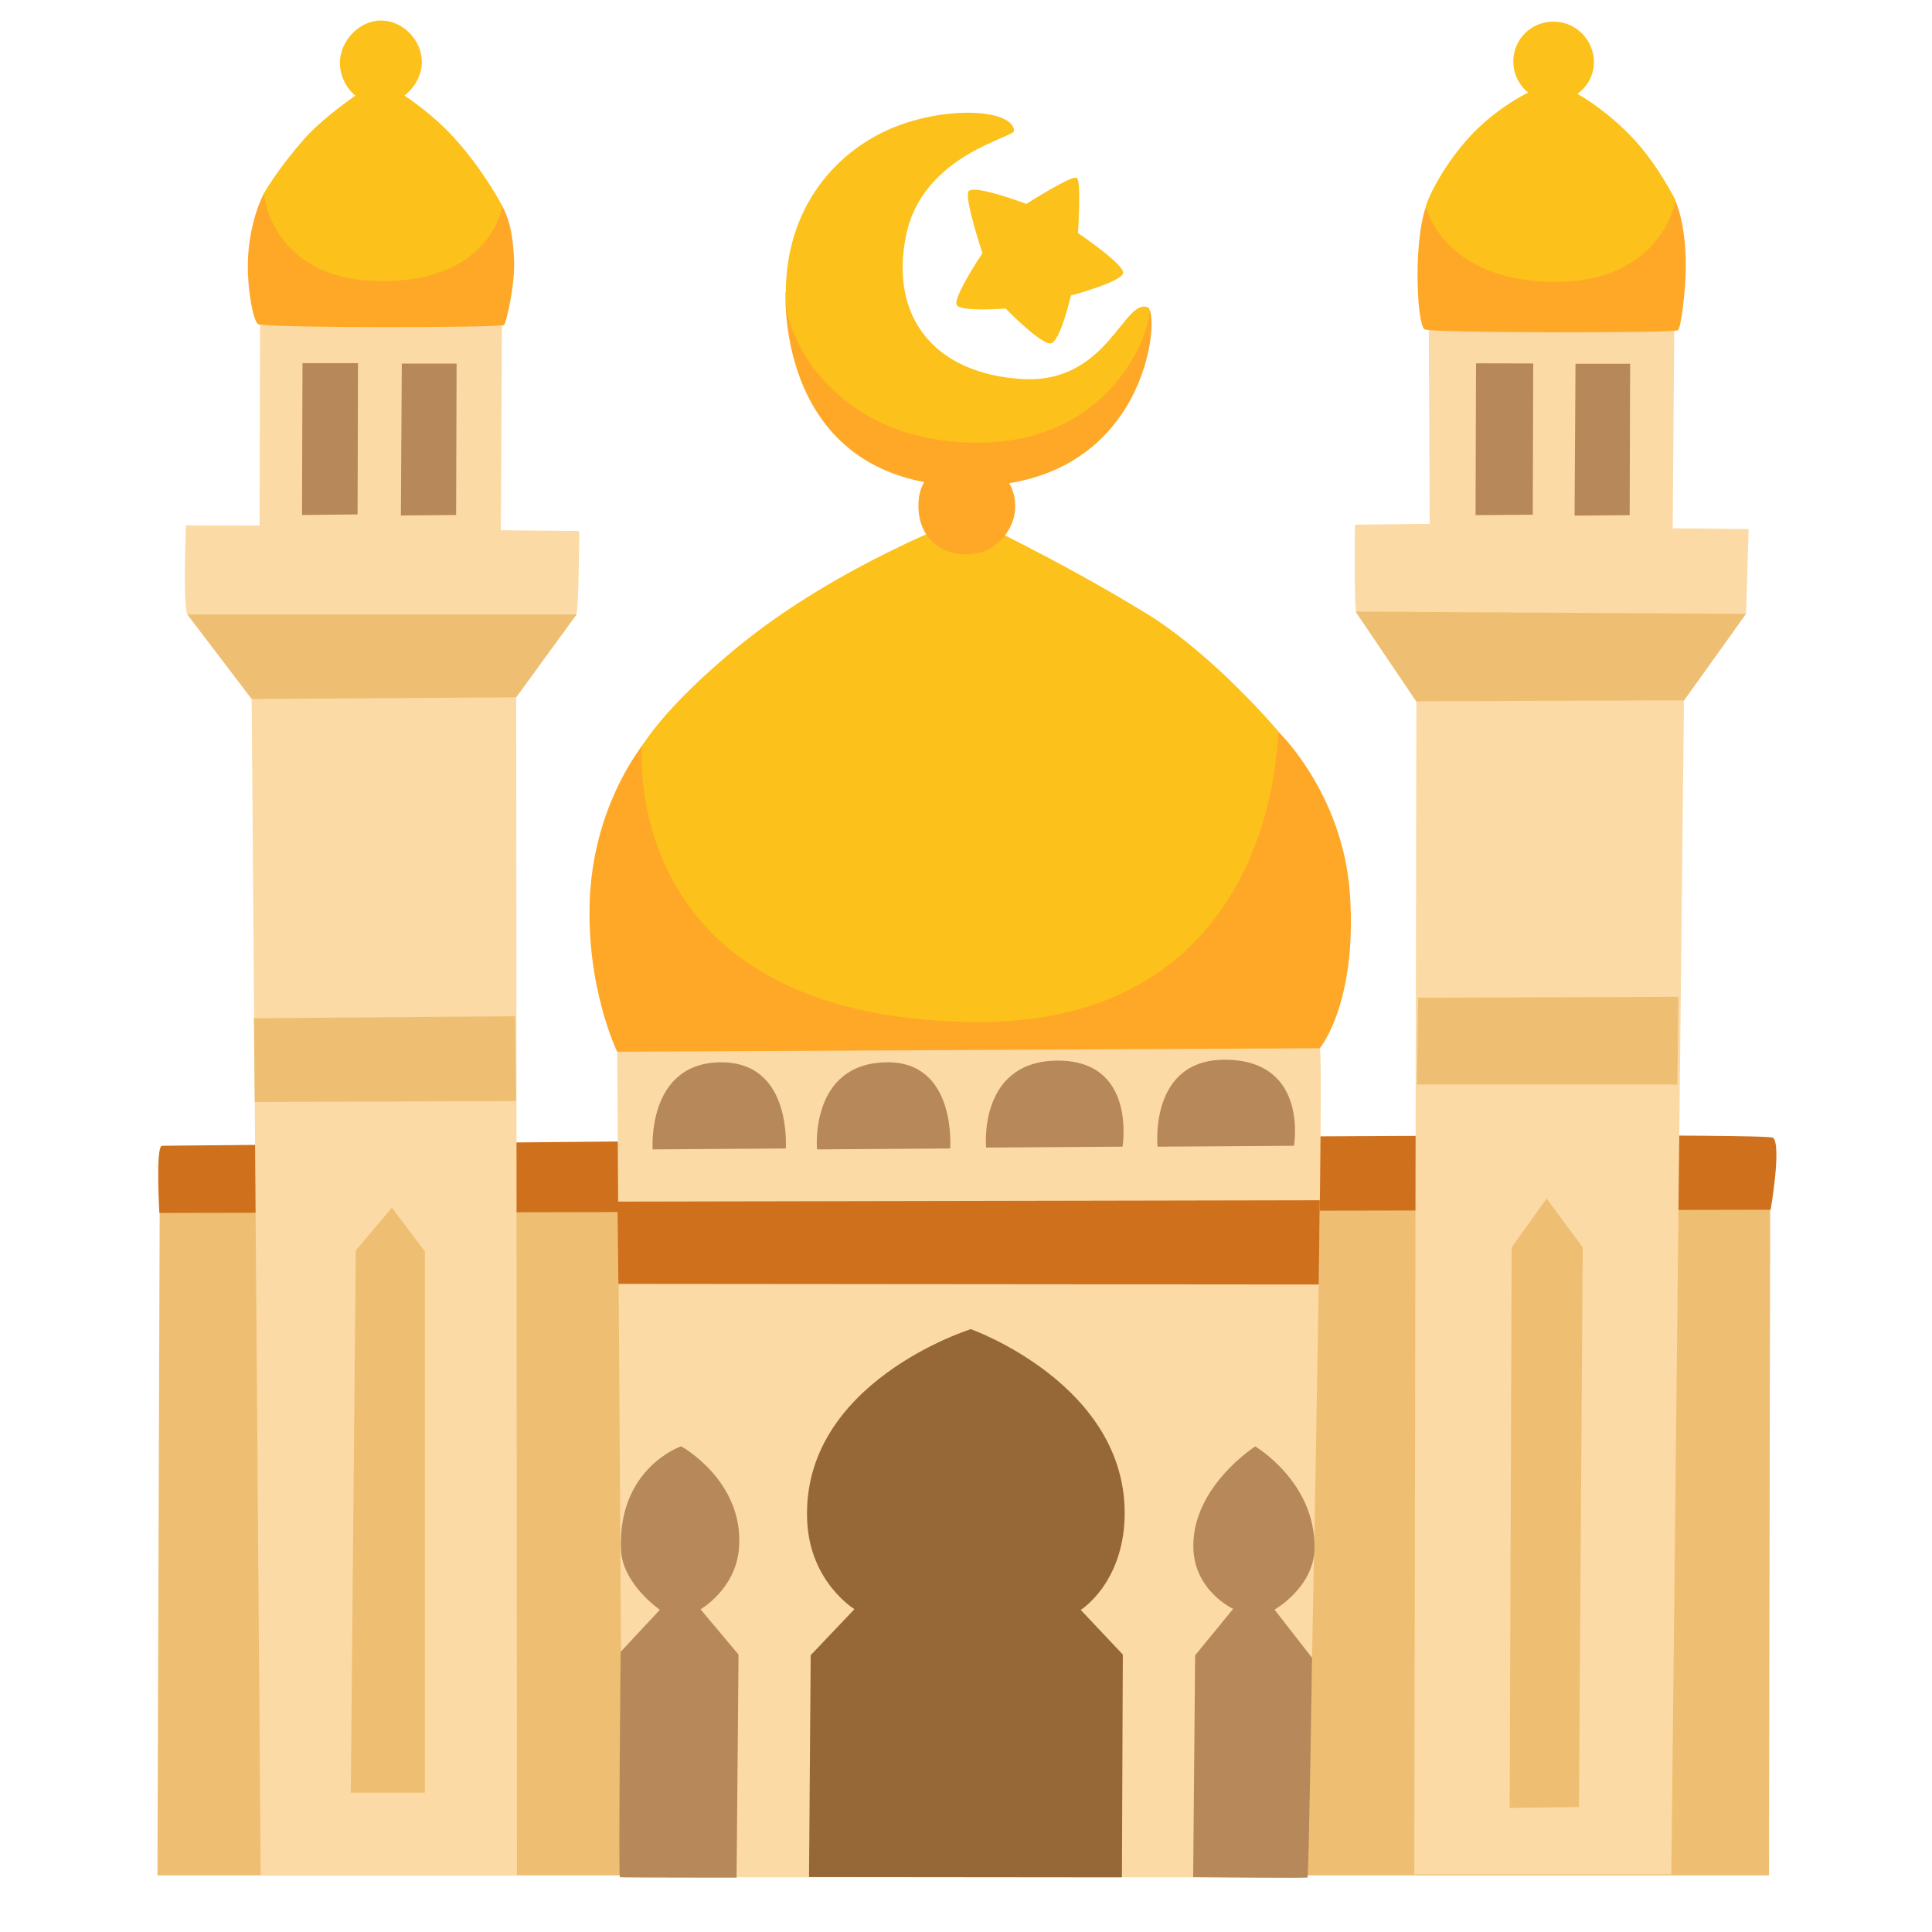 <?xml version="1.0" encoding="utf-8"?><!-- Скачано с сайта svg4.ru / Downloaded from svg4.ru -->
<svg width="800px" height="800px" viewBox="0 0 128 128" xmlns="http://www.w3.org/2000/svg" xmlns:xlink="http://www.w3.org/1999/xlink" aria-hidden="true" role="img" class="iconify iconify--noto" preserveAspectRatio="xMidYMid meet"><path fill="#eebf72" d="M10.43 124.25l.15-44.32l1.71-1.34h102.89l2.1.96l-.08 44.7z"></path><path d="M10.72 75.91c-.42.14-.16 4.45-.16 4.45l106.75-.21s.73-4.21.17-4.77c-.56-.55-106.76.53-106.76.53z" fill="#cf701d"></path><path d="M94.66 21.59l.06 13.12l-4.95.05s-.07 5.72.1 5.78c.37.12 11.56 2.65 11.56 2.65l14.25-2.52l.17-5.62l-5.03-.05l.11-14.19l-11.3-.79l-4.97 1.57z" fill="#fbdaa6"></path><path fill="#fbdaa6" d="M93.84 45.2l-.14 78.98h17.03l.86-79.98z"></path><path d="M42.52 66.3s-1.63 3.14-1.63 3.37c0 .23.35 54.7.35 54.7h45.39s1.16-54.46.81-54.93c-.35-.46-44.92-3.14-44.92-3.14z" fill="#fbdaa6"></path><path d="M17.23 21.36l-.03 13.46l-4.88-.01s-.23 5.62.12 5.93c.52.46 14.94 2.69 14.94 2.69s10.57-2.14 10.81-2.71c.15-.36.19-5.54.19-5.54l-5.2-.05l.08-14.33l-9.66-.89l-6.37 1.45z" fill="#fbdaa6"></path><path fill="#fbdaa6" d="M16.67 45.76l.6 78.49h16.98l-.05-79.16z"></path><path fill="#eebf72" d="M12.41 40.71H38.2l-4 5.49l-17.53.11z"></path><path fill="#eebf72" d="M16.82 67.46l17.31-.13l.07 5.62l-17.32.06z"></path><path fill="#eebf72" d="M23.24 118.77h4.91V82.91l-2.19-2.9l-2.39 2.84z"></path><path fill="#eebf72" d="M100.02 119.78l4.59-.06l.25-37.08l-2.39-3.23l-2.32 3.23z"></path><path fill="#eebf72" d="M93.95 66.1l-.07 5.75h17.25l.07-5.81z"></path><path fill="#eebf72" d="M93.82 46.46l17.76-.06l4.1-5.73l-25.87-.15z"></path><path fill="#cf701d" d="M40.97 85.06l-.06-5.45l46.53-.09l-.07 5.58z"></path><path fill="#b7885a" d="M97.79 24.07l3.79.01l-.03 10.02l-3.79.03z"></path><path fill="#b7885a" d="M104.38 24.1H108l-.03 10.03l-3.65.03z"></path><path fill="#b7885a" d="M20.04 24.06h3.68l-.03 10.02l-3.68.04z"></path><path fill="#b7885a" d="M26.62 24.09h3.63l-.03 10.03l-3.66.03z"></path><path d="M47.79 70.38c-4.96 0-4.55 5.77-4.55 5.77l8.82-.06c-.01 0 .45-5.71-4.27-5.71z" fill="#b7885a"></path><path d="M54.13 76.15s-.52-5.65 4.55-5.77c4.73-.11 4.27 5.71 4.27 5.71l-8.82.06z" fill="#b7885a"></path><path d="M85.73 75.91s.98-5.59-4.44-5.7c-5.2-.11-4.6 5.76-4.6 5.76l9.04-.06z" fill="#b7885a"></path><path d="M74.37 75.97s.98-5.82-4.44-5.7c-5.14.12-4.6 5.76-4.6 5.76l9.04-.06z" fill="#b7885a"></path><path d="M79.05 124.37l.13-14.7l2.52-3.08s-2.63-1.2-2.64-4.15c-.02-3.98 4.1-6.61 4.1-6.61s4 2.35 3.93 6.75c-.04 2.6-2.65 4.06-2.65 4.06l2.49 3.2s-.22 14.49-.3 14.55c-.09.05-7.58-.02-7.58-.02z" fill="#b7885a"></path><path d="M41.07 124.37c-.1-.03.05-14.93.05-14.93l2.6-2.79s-2.5-1.7-2.58-4.01c-.2-5.4 3.99-6.82 3.99-6.82s4.18 2.3 3.83 6.75c-.21 2.72-2.55 4.05-2.55 4.05l2.52 3l-.13 14.78s-7.63 0-7.73-.03z" fill="#b7885a"></path><path d="M64.32 88.06s-11.29 3.52-10.84 12.74c.2 4.04 3.13 5.81 3.13 5.81l-2.9 3.05l-.11 14.7l20.73.02l.06-14.76l-2.79-2.96s2.79-1.73 2.91-6.15c.21-8.76-10.19-12.45-10.19-12.45z" fill="#966737"></path><path d="M40.89 69.68l46.55-.23s2.48-2.96 2-10.18c-.45-6.73-4.79-10.84-4.79-10.84l-28.64.49l-13-.11s-3.61 3.97-3.93 10.66c-.27 5.96 1.81 10.21 1.81 10.21z" fill="#ffa828"></path><path d="M64.11 34.26s-8.47 3.1-15.1 8.49c-5.04 4.11-6.46 6.67-6.46 6.67s-1.73 17.83 21.61 18.29c20.63.41 20.51-19.28 20.51-19.28s-4.23-5.03-8.71-7.78c-5.95-3.64-11.85-6.39-11.85-6.39z" fill="#fcc11a"></path><path d="M67.26 33.53c0-1.73-1.4-3.13-3.12-3.13c-1.72 0-3.17 1.07-3.28 2.79c-.15 2.18 1.21 3.55 3.21 3.54c1.72.01 3.19-1.47 3.19-3.2z" fill="#ffa828"></path><path d="M54.43 15.99l-2.38 3.36s-.74 12.86 12.25 12.86c11.72 0 12.57-11.27 11.78-11.78c-.39-.26-5.49 5.84-5.72 5.9c-.23.06-9.18-.63-9.41-.92c-.22-.3-6.52-9.42-6.52-9.42z" fill="#ffa828"></path><path d="M64.19 12.65c-.37.32.9 4.12.9 4.12s-1.99 2.97-1.7 3.44s3.23.23 3.23.23s2.37 2.42 3 2.31c.63-.12 1.33-3.17 1.33-3.17s3.41-.92 3.46-1.5c.06-.58-2.99-2.64-2.99-2.64s.22-3.42-.07-3.65c-.29-.24-3.35 1.72-3.35 1.72s-3.35-1.27-3.81-.86z" fill="#fcc11a"></path><path d="M67.19 8.66c.04.46-6.06 1.56-7.16 6.93c-1.12 5.49 1.96 9.18 7.68 9.52c5.71.35 6.75-5.48 8.37-4.73c.54.25-1.67 9.18-11.72 8.95c-8.9-.2-12.2-6.74-12.29-9.35c-.23-6.35 3.58-10.22 7.45-11.66c3.51-1.31 7.55-1.04 7.67.34z" fill="#fcc11a"></path><path d="M94.38 21.82c.41.25 16.54.25 16.78.06c.24-.19.49-2.67.52-3.75c.1-3.39-.74-4.95-.74-4.95s-15.83-.33-16.21.06c-.39.39-.76 2.17-.81 4.45c-.04 2.5.22 3.98.46 4.13z" fill="#ffa828"></path><path d="M17.09 21.47c.32.27 16.16.25 16.31.06c.15-.19.72-2.63.66-4.23c-.08-2.23-.49-3.08-.79-3.66c-.62-1.21-15.36-1.62-15.8-.79s-1.03 2.59-1.05 4.7c-.02 1.62.33 3.63.67 3.92z" fill="#ffa828"></path><path d="M27.95 4.12c0 1.45-1.35 2.81-2.81 2.81s-2.62-1.32-2.62-2.76s1.26-2.81 2.72-2.81c1.46 0 2.71 1.31 2.71 2.76z" fill="#fcc11a"></path><path d="M105.6 4.11c0 1.46-1.19 2.6-2.68 2.6s-2.66-1.18-2.66-2.64s1.18-2.64 2.66-2.64s2.68 1.22 2.68 2.68z" fill="#fcc11a"></path><path d="M94.47 13.69s1.04 4.73 8.06 4.98c7.56.27 8.48-5.39 8.48-5.39s-1.09-2.23-2.73-4.02c-1.74-1.91-4.4-3.67-5.43-3.67c-.95 0-3.69 1.5-5.49 3.48c-1.98 2.17-2.89 4.4-2.89 4.62z" fill="#fcc11a"></path><path d="M25.23 5.36c-.45 0-3.67 2.27-4.99 3.75c-1.92 2.17-2.77 3.73-2.77 3.73s.51 5.63 7.53 5.78c7.55.16 8.28-4.97 8.28-4.97s-1.24-2.39-3.23-4.56c-2.1-2.29-4.82-3.73-4.82-3.73z" fill="#fcc11a"></path></svg>